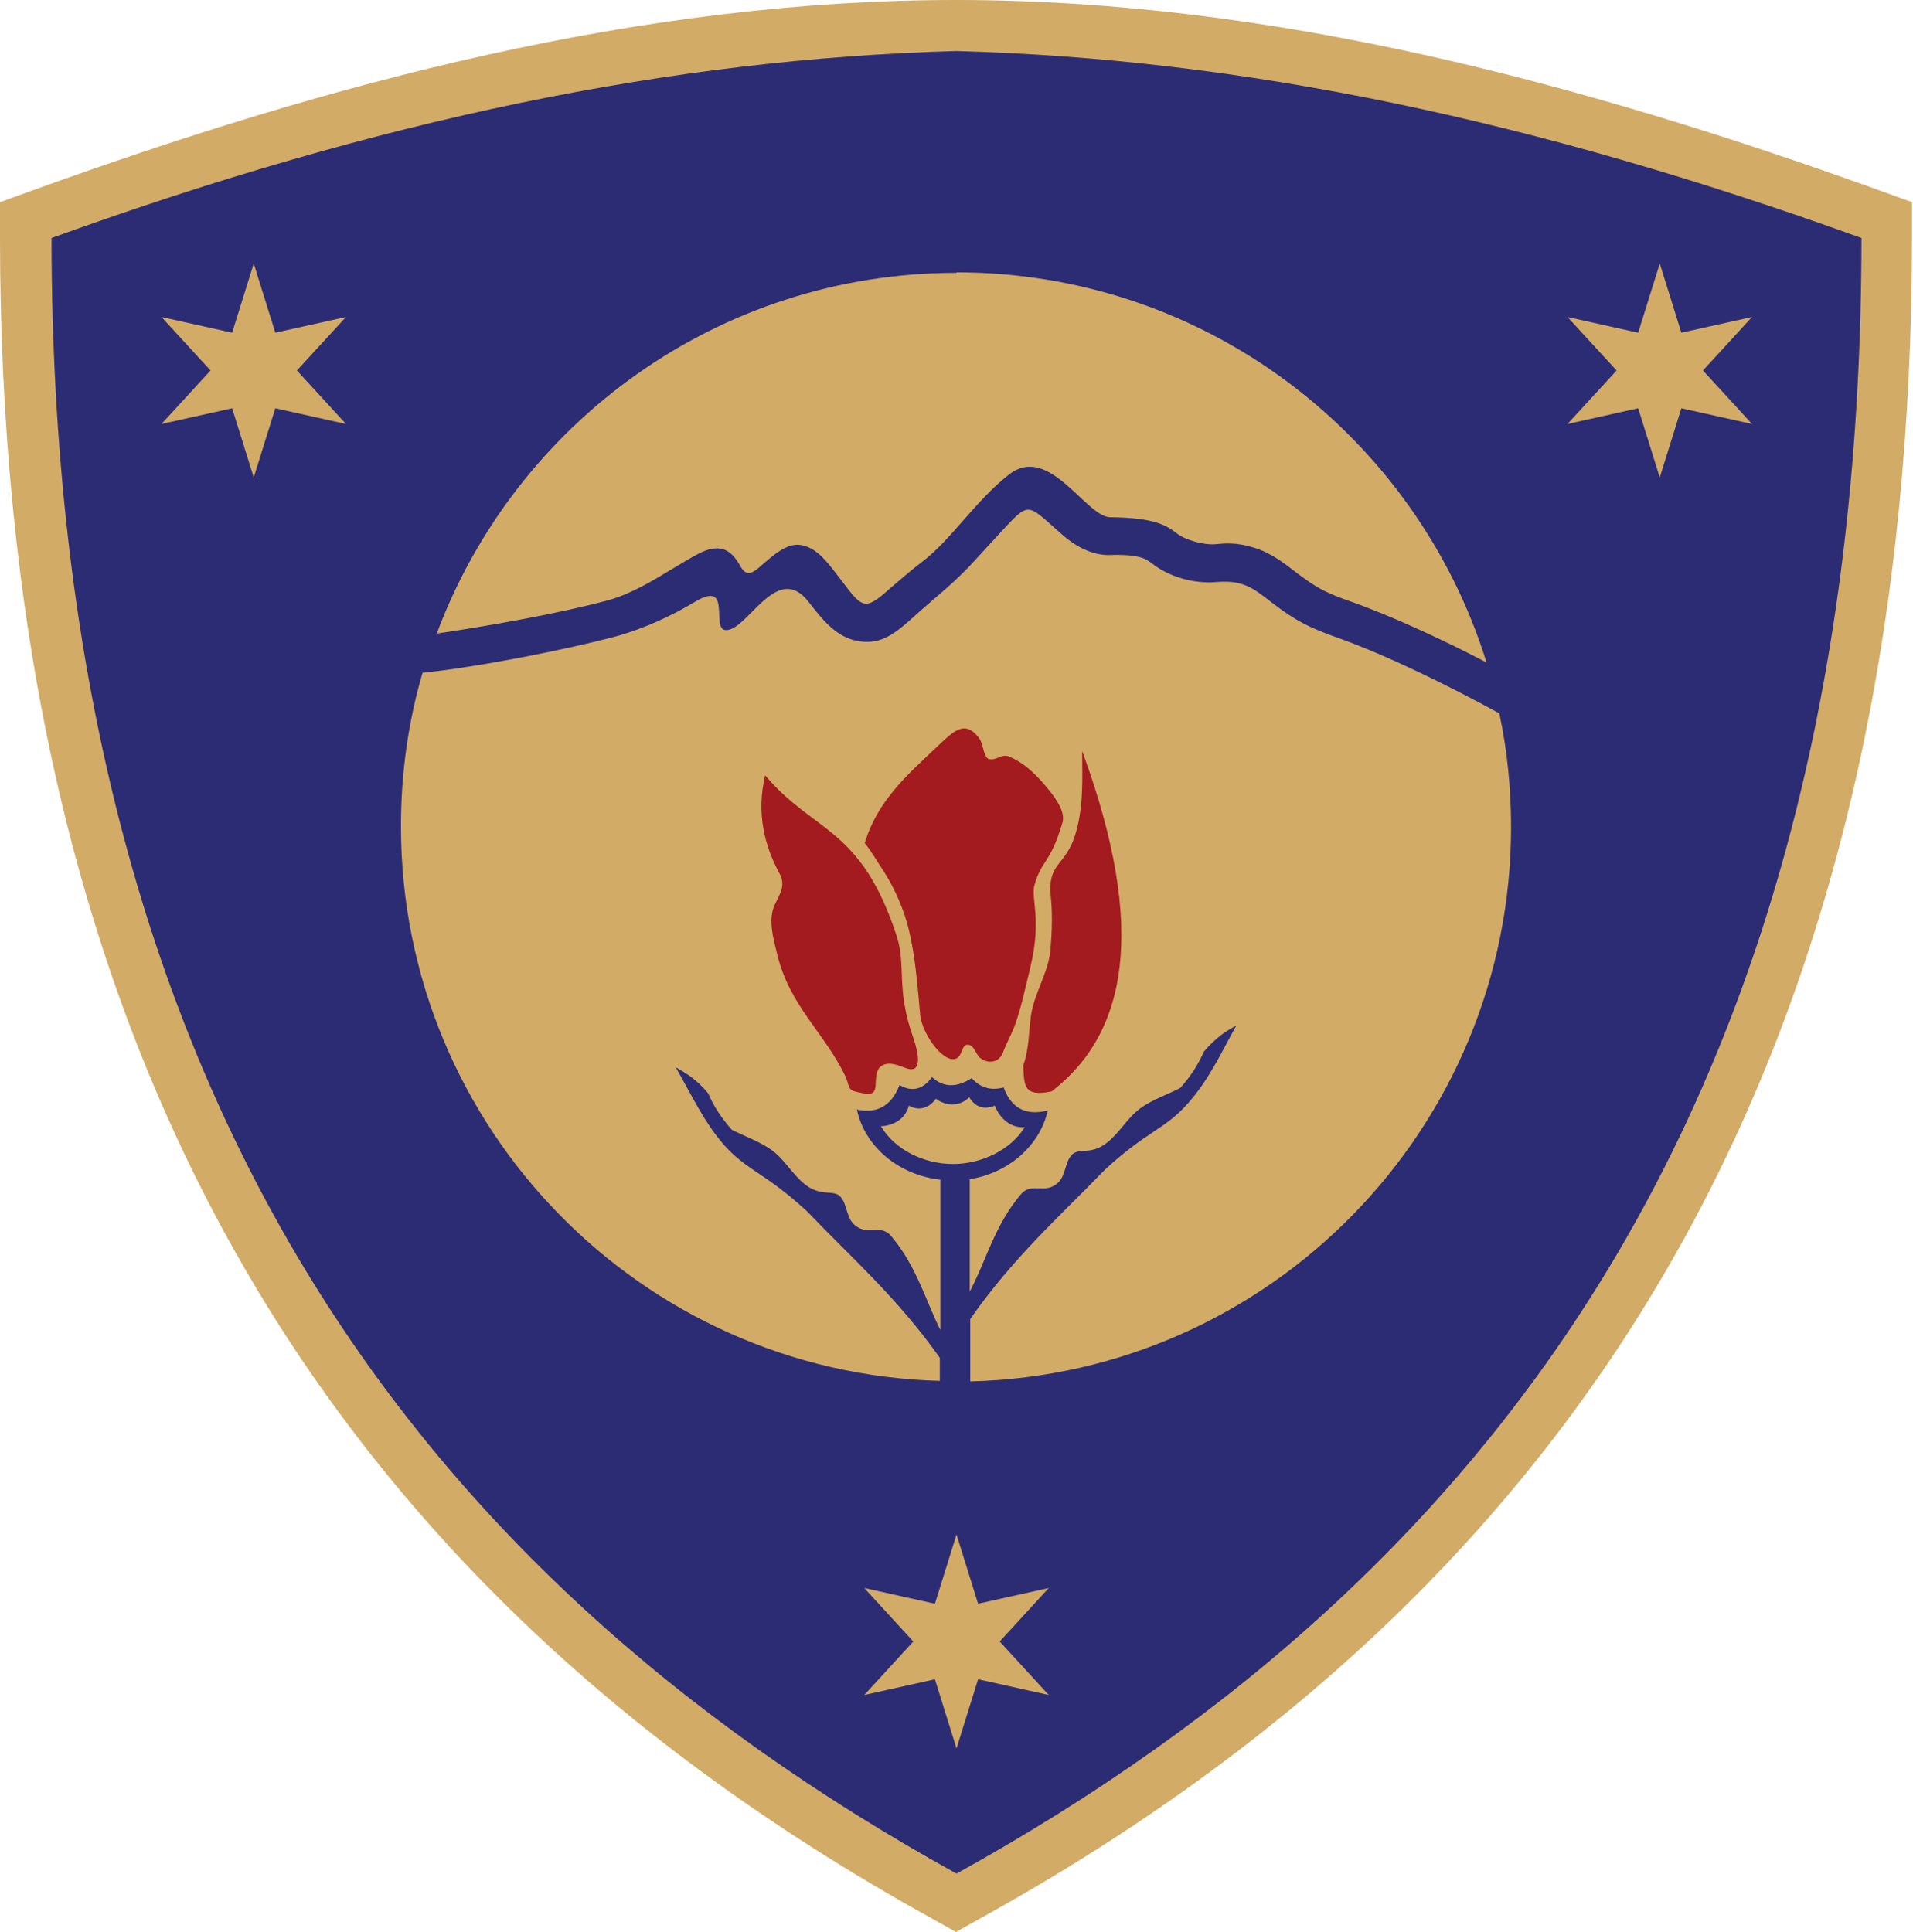 <?xml version="1.0" encoding="UTF-8"?>
<!DOCTYPE svg PUBLIC "-//W3C//DTD SVG 1.1//EN" "http://www.w3.org/Graphics/SVG/1.1/DTD/svg11.dtd">
<!-- Creator: CorelDRAW -->
<svg xmlns="http://www.w3.org/2000/svg" xml:space="preserve" width="3.898in" height="3.937in" style="shape-rendering:geometricPrecision; text-rendering:geometricPrecision; image-rendering:optimizeQuality; fill-rule:evenodd; clip-rule:evenodd"
viewBox="0 0 3.898 3.937"
 xmlns:xlink="http://www.w3.org/1999/xlink">
 <defs>
  <style type="text/css">
   <![CDATA[
    .fil1 {fill:#2C2C74}
    .fil2 {fill:#A31B1F}
    .fil0 {fill:#D2AB66}
   ]]>
  </style>
 </defs>
 <g id="Layer_x0020_1">
  <g id="_278428288">
   <path id="_278429176" class="fil0" d="M0.069 0.387c0.604,-0.218 1.233,-0.387 1.879,-0.387 0.646,0 1.276,0.17 1.879,0.387l0.069 0.025 -4.72441e-005 0.073c-0.001,1.525 -0.556,2.682 -1.898,3.424l-0.05 0.028 -0.05 -0.028c-1.342,-0.742 -1.897,-1.899 -1.898,-3.424l-4.72441e-005 -0.073 0.069 -0.025z"/>
   <path id="_278429800" class="fil1" d="M1.949 3.818c-1.126,-0.623 -1.843,-1.623 -1.844,-3.333 0.67,-0.242 1.262,-0.365 1.844,-0.381 0.582,0.016 1.174,0.139 1.844,0.381 -0.001,1.71 -0.718,2.71 -1.844,3.333zm3.93701e-006 -3.263c0.508,0 0.937,0.335 1.08,0.795 -0.082,-0.043 -0.191,-0.094 -0.276,-0.124 -0.049,-0.017 -0.069,-0.027 -0.11,-0.058 -0.027,-0.021 -0.054,-0.042 -0.088,-0.052 -0.035,-0.011 -0.058,-0.009 -0.079,-0.007 -0.022,0.002 -0.06,-0.008 -0.078,-0.022 -0.022,-0.017 -0.046,-0.032 -0.136,-0.033 -0.05,-0.001 -0.124,-0.151 -0.206,-0.087 -0.067,0.052 -0.119,0.134 -0.176,0.177 -0.025,0.019 -0.045,0.037 -0.063,0.052 -0.058,0.052 -0.058,0.045 -0.11,-0.023 -0.023,-0.03 -0.043,-0.056 -0.073,-0.062 -0.03,-0.006 -0.057,0.019 -0.088,0.046 -0.023,0.02 -0.031,0.008 -0.039,-0.006 -0.017,-0.03 -0.04,-0.046 -0.085,-0.022 -0.017,0.009 -0.035,0.02 -0.055,0.032 -0.038,0.023 -0.081,0.049 -0.127,0.062 -0.1,0.027 -0.247,0.053 -0.35,0.068 0.16,-0.429 0.574,-0.735 1.059,-0.735zm0.026 1.681c-0.022,0.021 -0.049,0.017 -0.068,0.003 -0.016,0.022 -0.038,0.024 -0.055,0.014 -0.008,0.03 -0.035,0.041 -0.057,0.042 0.029,0.049 0.089,0.077 0.147,0.077 0.057,0 0.117,-0.028 0.146,-0.075 -0.027,0.002 -0.05,-0.016 -0.061,-0.044 -0.024,0.01 -0.041,0.001 -0.052,-0.017zm1.08 -0.783c0.016,0.075 0.024,0.153 0.024,0.232 0,0.615 -0.491,1.115 -1.102,1.13l0 -0.127c0.087,-0.125 0.183,-0.21 0.275,-0.305 0.086,-0.079 0.121,-0.081 0.168,-0.134 0.043,-0.048 0.068,-0.103 0.099,-0.159 -0.021,0.011 -0.041,0.024 -0.066,0.053 -0.01,0.023 -0.024,0.047 -0.048,0.074 -0.027,0.014 -0.058,0.024 -0.082,0.042 -0.026,0.019 -0.042,0.05 -0.068,0.07 -0.029,0.023 -0.053,0.012 -0.067,0.021 -0.018,0.012 -0.015,0.043 -0.031,0.059 -0.027,0.027 -0.054,-0.002 -0.077,0.025 -0.054,0.064 -0.07,0.134 -0.104,0.198l0 -0.229c0.08,-0.013 0.143,-0.069 0.159,-0.14 -0.041,0.01 -0.073,-0.001 -0.09,-0.047 -0.027,0.007 -0.048,0 -0.065,-0.019 -0.031,0.02 -0.058,0.019 -0.081,-0.002 -0.018,0.025 -0.041,0.031 -0.066,0.016 -0.018,0.046 -0.049,0.058 -0.087,0.05 0.016,0.075 0.084,0.133 0.17,0.143l0 0.306c-0.031,-0.062 -0.048,-0.129 -0.1,-0.191 -0.023,-0.027 -0.05,0.002 -0.077,-0.025 -0.016,-0.016 -0.013,-0.047 -0.031,-0.059 -0.014,-0.009 -0.038,0.002 -0.067,-0.021 -0.026,-0.02 -0.042,-0.051 -0.068,-0.07 -0.025,-0.018 -0.055,-0.028 -0.082,-0.042 -0.024,-0.027 -0.038,-0.051 -0.048,-0.074 -0.024,-0.029 -0.045,-0.041 -0.066,-0.053 0.032,0.056 0.057,0.111 0.099,0.159 0.048,0.053 0.082,0.055 0.168,0.134 0.09,0.094 0.185,0.177 0.271,0.299l0 0.047c-0.609,-0.017 -1.098,-0.516 -1.098,-1.13 0,-0.109 0.015,-0.214 0.044,-0.313 0.108,-0.011 0.289,-0.046 0.397,-0.075 0.057,-0.016 0.114,-0.043 0.157,-0.069 0.079,-0.048 0.032,0.056 0.064,0.057 0.044,0.002 0.104,-0.142 0.169,-0.057 0.032,0.041 0.064,0.082 0.121,0.081 0.036,-0.001 0.062,-0.023 0.097,-0.055 0.047,-0.042 0.081,-0.067 0.124,-0.115 0.017,-0.019 0.037,-0.04 0.057,-0.062 0.052,-0.056 0.048,-0.047 0.118,0.014 0.032,0.028 0.066,0.042 0.096,0.041 0.062,-0.002 0.074,0.008 0.086,0.017 0.036,0.028 0.086,0.042 0.132,0.038 0.054,-0.004 0.073,0.011 0.114,0.043 0.047,0.036 0.075,0.05 0.131,0.07 0.102,0.036 0.231,0.1 0.328,0.153zm-1.106 1.674l0.044 0.141 0.144 -0.032 -0.1 0.109 0.1 0.109 -0.144 -0.032 -0.044 0.141 -0.044 -0.141 -0.144 0.032 0.1 -0.109 -0.1 -0.109 0.144 0.032 0.044 -0.141zm-1.432 -2.59l0.044 0.141 0.144 -0.032 -0.1 0.109 0.1 0.109 -0.144 -0.032 -0.044 0.141 -0.044 -0.141 -0.144 0.032 0.1 -0.109 -0.1 -0.109 0.144 0.032 0.044 -0.141zm2.865 0l0.044 0.141 0.144 -0.032 -0.1 0.109 0.1 0.109 -0.144 -0.032 -0.044 0.141 -0.044 -0.141 -0.144 0.032 0.1 -0.109 -0.1 -0.109 0.144 0.032 0.044 -0.141z"/>
   <path id="_126174776" class="fil2" d="M1.56 1.581c0.099,0.117 0.194,0.103 0.267,0.326 0.02,0.062 -0.002,0.107 0.034,0.208 0.009,0.026 0.021,0.074 -0.014,0.062 -0.014,-0.005 -0.036,-0.016 -0.052,-0.004 -0.011,0.008 -0.01,0.027 -0.011,0.041 -0.002,0.021 -0.019,0.015 -0.034,0.012 -0.026,-0.005 -0.017,-0.012 -0.029,-0.036 -0.042,-0.086 -0.112,-0.141 -0.137,-0.244 -0.008,-0.033 -0.02,-0.072 -0.005,-0.103 0.011,-0.023 0.02,-0.036 0.012,-0.058 -0.034,-0.061 -0.05,-0.128 -0.032,-0.205zm0.645 -0.049c0,0.052 0.004,0.113 -0.015,0.172 -0.019,0.058 -0.051,0.054 -0.05,0.112 0.005,0.042 0.004,0.08 -0,0.123 -0.005,0.045 -0.032,0.084 -0.039,0.129 -0.005,0.035 -0.004,0.07 -0.016,0.103 0.002,0.041 -0,0.065 0.058,0.053 0.153,-0.118 0.195,-0.33 0.063,-0.691zm-0.209 -0.026c0.008,0.01 0.008,0.039 0.02,0.041 0.015,0.003 0.025,-0.012 0.041,-0.005 0.034,0.015 0.058,0.04 0.082,0.07 0.013,0.016 0.032,0.043 0.026,0.064 -0.025,0.085 -0.042,0.075 -0.057,0.127 -0.008,0.027 0.015,0.069 -0.008,0.166 -0.01,0.04 -0.018,0.081 -0.032,0.12 -0.007,0.019 -0.017,0.036 -0.024,0.055 -0.008,0.022 -0.031,0.025 -0.048,0.011 -0.008,-0.009 -0.012,-0.026 -0.024,-0.026 -0.011,-0.001 -0.011,0.017 -0.019,0.025 -0.024,0.022 -0.074,-0.044 -0.078,-0.086 -0.006,-0.066 -0.01,-0.118 -0.023,-0.173 -0.01,-0.041 -0.028,-0.083 -0.051,-0.119 -0.013,-0.019 -0.023,-0.038 -0.039,-0.058 0.026,-0.087 0.089,-0.141 0.146,-0.195 0.037,-0.035 0.058,-0.057 0.088,-0.018z"/>
  </g>
 </g>
</svg>
